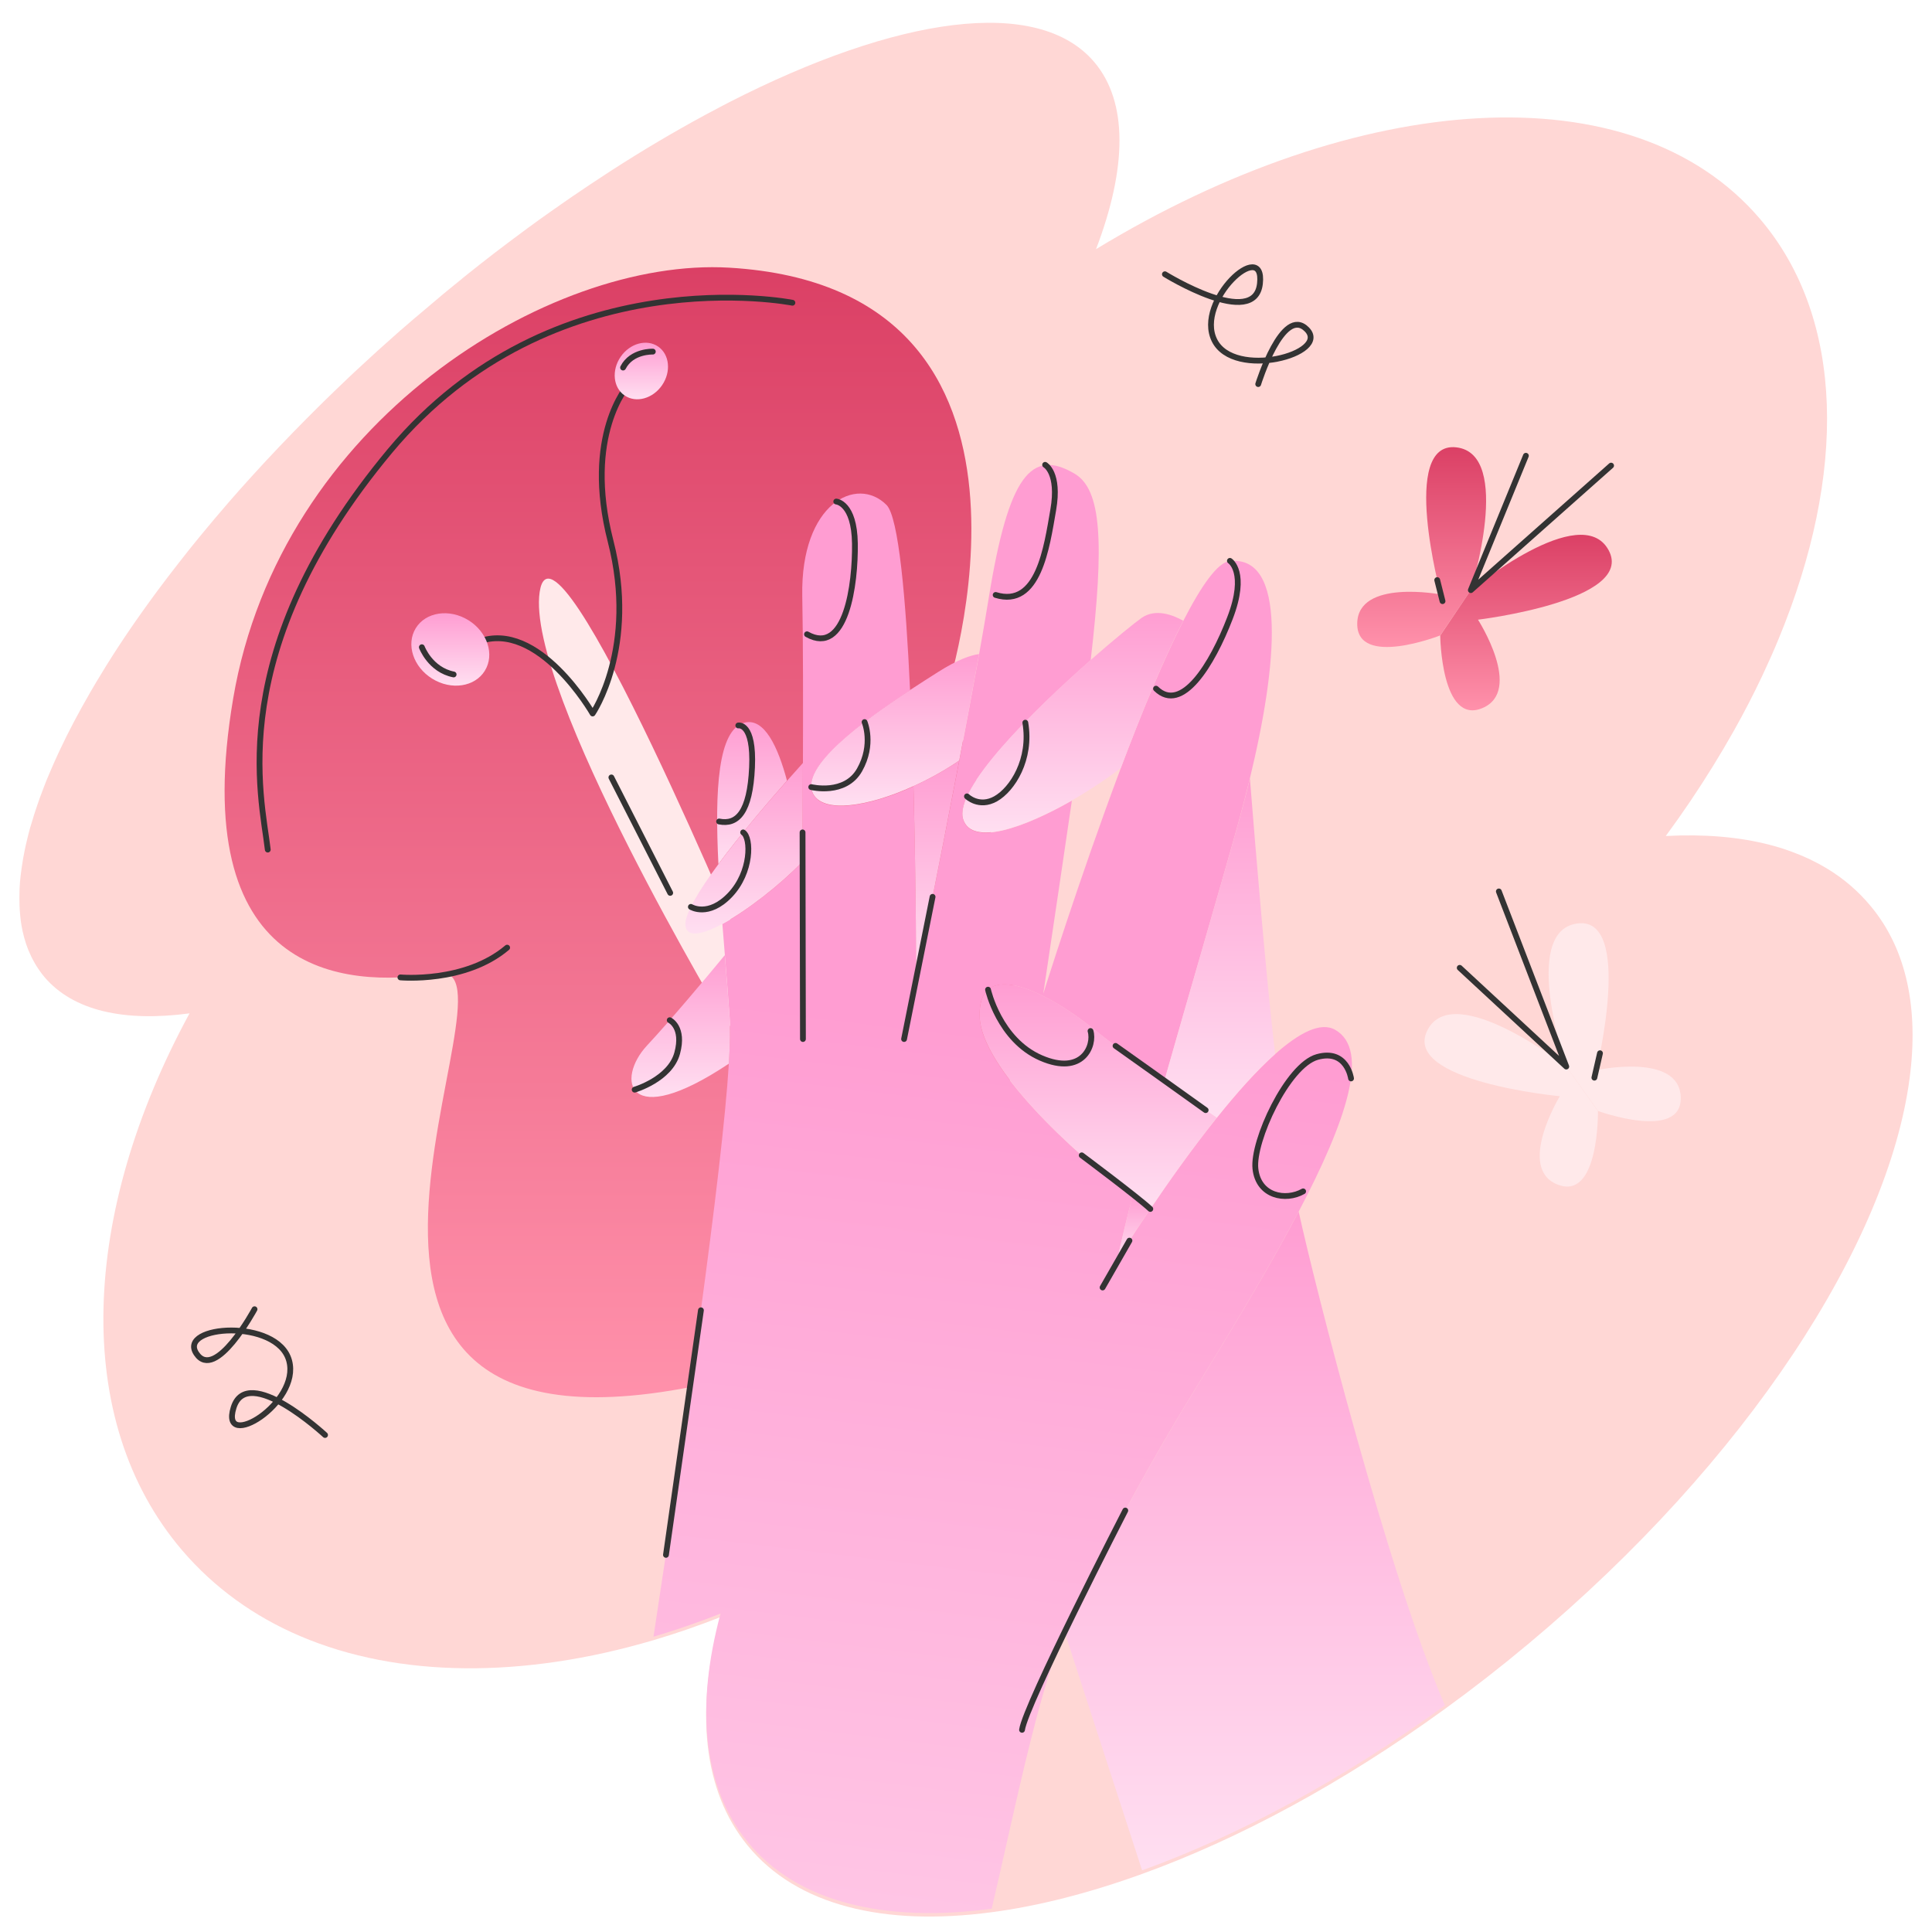 <?xml version="1.0" encoding="UTF-8"?> <svg xmlns="http://www.w3.org/2000/svg" width="898" height="898" viewBox="0 0 898 898" fill="none"><g filter="url(#filter0_ii_217_612)"><path d="M887.583 499.601C877.481 576.066 812.106 677.361 710.497 762.311C697.656 773.042 684.635 783.19 671.569 792.664C623.975 827.192 575.663 853.144 530.808 869.353C506.202 878.243 482.675 884.26 460.898 887.133C411.06 893.779 370.426 884.125 347.482 856.107C326.513 830.47 323.236 793.068 334.865 749.964C324.448 754.05 314.031 757.642 303.704 760.695C243.269 778.52 185.213 778.296 139.46 758.764C118.222 749.694 99.679 736.449 84.682 718.938C32.912 658.278 37.806 561.833 88.094 469.339C57.787 473.38 34.124 468.216 20.699 452.501C20.43 452.187 20.161 451.873 19.936 451.558C19.756 451.334 19.577 451.109 19.397 450.885C19.352 450.84 19.308 450.795 19.308 450.75C19.083 450.481 18.903 450.211 18.724 449.942C18.499 449.628 18.32 449.358 18.095 449.044C17.916 448.819 17.781 448.55 17.601 448.325C17.107 447.607 16.658 446.844 16.209 446.08C15.805 445.407 15.446 444.733 15.087 444.06C14.997 443.835 14.862 443.656 14.773 443.431C14.683 443.252 14.593 443.072 14.503 442.892C14.413 442.668 14.324 442.488 14.234 442.264C14.189 442.129 14.099 441.994 14.054 441.86C13.964 441.68 13.875 441.456 13.785 441.276C13.695 441.051 13.56 440.782 13.47 440.557C13.336 440.288 13.246 440.019 13.111 439.749C12.797 438.941 12.483 438.088 12.168 437.19C11.854 436.202 11.54 435.214 11.27 434.227C11.181 433.912 11.091 433.643 11.046 433.329C10.956 432.925 10.821 432.476 10.732 432.071C10.642 431.712 10.552 431.308 10.462 430.949C10.372 430.59 10.283 430.186 10.238 429.781C10.148 429.377 10.103 428.973 10.013 428.614C9.968 428.345 9.923 428.03 9.878 427.761C9.834 427.581 9.834 427.402 9.789 427.222C9.744 426.908 9.699 426.549 9.654 426.234C9.609 425.83 9.564 425.471 9.519 425.067C9.519 424.932 9.474 424.798 9.474 424.663C9.429 424.214 9.385 423.765 9.34 423.316C9.205 421.879 9.115 420.487 9.07 419.005C9.07 418.916 9.07 418.826 9.07 418.736C9.025 417.793 9.025 416.85 9.025 415.862C9.025 415.773 9.025 415.638 9.025 415.503C9.025 414.516 9.07 413.483 9.07 412.45C9.07 412.001 9.115 411.552 9.115 411.103C9.115 411.058 9.115 411.058 9.115 411.013C9.115 410.564 9.16 410.115 9.205 409.666C9.25 409.172 9.295 408.678 9.295 408.229C9.34 407.78 9.385 407.332 9.429 406.927C9.474 406.478 9.519 406.074 9.564 405.625C9.564 405.356 9.609 405.087 9.654 404.817C9.699 404.458 9.744 404.099 9.789 403.784C9.968 402.303 10.193 400.776 10.462 399.205C10.507 398.98 10.507 398.8 10.552 398.576C10.642 398.037 10.732 397.498 10.821 396.96C11.001 395.882 11.226 394.804 11.45 393.682C11.54 393.278 11.63 392.874 11.719 392.425V392.38C11.764 392.11 11.854 391.796 11.899 391.527C12.123 390.449 12.393 389.372 12.662 388.294C12.797 387.665 12.977 387.082 13.111 386.453C13.381 385.465 13.605 384.522 13.875 383.534C13.964 383.175 14.054 382.816 14.189 382.502C14.324 382.053 14.458 381.604 14.593 381.155C14.683 380.841 14.773 380.571 14.862 380.257C14.997 379.808 15.132 379.404 15.267 378.955C15.446 378.326 15.671 377.697 15.85 377.024C16.075 376.395 16.254 375.767 16.479 375.093C17.152 372.983 17.916 370.828 18.679 368.717C18.858 368.224 19.038 367.73 19.218 367.281C19.846 365.53 20.565 363.778 21.238 361.982C21.373 361.623 21.552 361.219 21.687 360.86C21.912 360.321 22.136 359.782 22.361 359.244C22.585 358.75 22.765 358.256 22.989 357.762C24.291 354.709 25.638 351.566 27.12 348.423C27.39 347.884 27.614 347.345 27.883 346.806C31.88 338.275 36.549 329.475 41.758 320.45C42.341 319.462 42.925 318.43 43.509 317.442C44.047 316.544 44.541 315.691 45.08 314.793C45.35 314.344 45.619 313.895 45.889 313.49C46.652 312.233 47.415 310.931 48.223 309.629C48.583 309.001 48.987 308.417 49.346 307.788C53.117 301.727 57.114 295.62 61.379 289.424C61.469 289.289 61.603 289.11 61.693 288.975C62.232 288.212 62.771 287.404 63.31 286.64C64.253 285.248 65.24 283.856 66.228 282.509C68.428 279.411 70.673 276.313 72.963 273.215C73.367 272.676 73.771 272.138 74.175 271.599C75.522 269.758 76.914 267.962 78.306 266.121C78.486 265.896 78.621 265.717 78.8 265.492C79.339 264.774 79.923 264.056 80.462 263.337C82.662 260.464 84.951 257.59 87.241 254.671C87.825 253.953 88.409 253.19 88.993 252.471C89.576 251.753 90.16 251.035 90.744 250.316C91.372 249.508 92.046 248.7 92.719 247.892C97.164 242.459 101.744 237.026 106.459 231.593C107.761 230.111 109.063 228.63 110.365 227.148C110.814 226.654 111.218 226.16 111.667 225.666C113.418 223.691 115.214 221.715 117.01 219.739C118.447 218.168 119.884 216.596 121.365 214.98C122.039 214.217 122.757 213.453 123.431 212.735C127.831 208.02 132.276 203.306 136.901 198.591C137.08 198.412 137.26 198.232 137.44 198.053C139.011 196.436 140.583 194.82 142.199 193.203C143.456 191.946 144.713 190.689 145.971 189.432C146.464 188.938 147.003 188.399 147.497 187.905C148.62 186.783 149.742 185.66 150.91 184.538C153.828 181.664 156.791 178.835 159.8 175.962C160.473 175.288 161.192 174.66 161.865 173.986C161.91 173.941 161.91 173.941 161.955 173.896C162.943 172.954 163.931 172.056 164.918 171.113C166.086 169.99 167.298 168.868 168.51 167.79C173.18 163.435 177.939 159.124 182.789 154.859C183.282 154.455 183.731 154.006 184.225 153.602C184.27 153.557 184.315 153.512 184.36 153.467C185.617 152.344 186.874 151.222 188.177 150.144C189.524 148.977 190.871 147.81 192.173 146.687C192.487 146.418 192.756 146.148 193.071 145.924C193.071 145.879 193.116 145.879 193.16 145.879C193.789 145.34 194.418 144.801 195.046 144.262C198.728 141.119 202.41 138.021 206.047 134.968C206.99 134.205 207.888 133.442 208.831 132.678C209.549 132.095 210.267 131.511 210.986 130.927C211.704 130.343 212.423 129.76 213.141 129.176C213.77 128.682 214.398 128.188 214.982 127.649C215.97 126.841 217.002 126.033 217.99 125.225C220.011 123.608 221.986 122.037 224.007 120.465C228.003 117.322 231.999 114.269 235.995 111.261C236.983 110.498 238.016 109.779 239.003 109.016C240.979 107.534 242.999 106.053 244.975 104.571C246.996 103.089 249.061 101.607 251.081 100.126C252.833 98.868 254.584 97.611 256.335 96.399C256.784 96.085 257.233 95.77 257.682 95.456C258.086 95.142 258.49 94.872 258.939 94.603C259.523 94.199 260.106 93.75 260.69 93.346C261.274 92.942 261.857 92.538 262.441 92.133C263.025 91.729 263.609 91.325 264.192 90.921C264.776 90.517 265.36 90.113 265.943 89.709C266.931 89.035 267.874 88.407 268.862 87.733C270.793 86.431 272.723 85.129 274.654 83.827C275.642 83.198 276.585 82.57 277.528 81.941C279.548 80.594 281.524 79.292 283.544 77.99C283.634 77.945 283.724 77.855 283.814 77.81C298.675 68.202 313.358 59.536 327.636 51.813C330.016 50.511 332.395 49.254 334.73 48.042C336.077 47.323 337.424 46.65 338.771 45.931C416.852 5.971 482.271 -3.683 508.537 27.074C524.477 45.752 523.758 76.643 509.435 114.135C631.384 39.96 758.855 30.71 817.988 99.991C857.769 146.597 858.263 218.886 826.788 295.081C824.454 300.784 821.894 306.486 819.2 312.233C815.159 320.809 810.714 329.43 805.865 338.051C799.714 348.962 792.979 359.872 785.66 370.738C782.023 376.126 778.207 381.514 774.255 386.902C791.856 385.959 808.02 387.261 822.343 390.943C826.07 391.886 829.617 393.008 833.074 394.31C838.732 396.376 843.985 398.89 848.924 401.854C856.871 406.613 863.786 412.54 869.623 419.634C886.371 439.794 891.849 467.543 887.583 499.601Z" fill="#FFD7D5"></path></g><path d="M439.482 323.323C439.482 323.323 502.745 134.07 338.951 124.416C255.302 119.477 130.166 196.167 108.389 324.625C86.613 453.085 158.857 459.775 203.622 452.411C248.342 445.092 103.764 694.018 332.081 642.383C560.397 590.748 439.482 323.323 439.482 323.323Z" fill="url(#paint0_linear_217_612)"></path><path d="M338.68 478.14C338.68 478.14 243.941 320.451 250.856 275.057C257.771 229.663 350.085 452.188 350.085 452.188L338.68 478.14Z" fill="#FFE9EA"></path><path d="M365.801 362.88C356.821 373.073 343.98 388.069 333.922 401.629C332.216 367.415 333.608 339.128 346.045 335.895C355.249 333.516 361.58 347.076 365.801 362.88Z" fill="url(#paint1_linear_217_612)"></path><path d="M603.59 563.226C589.941 589.223 572.115 618.677 553.976 648.222C529.909 687.464 510.333 725.09 494.798 758.631C482.764 784.628 469.743 850.182 460.943 887.179C411.104 893.825 370.469 884.171 347.526 856.153C326.557 830.516 323.28 793.114 334.909 750.01C324.492 754.096 314.075 757.688 303.748 760.741C318.026 666.9 335.672 544.952 338.77 494.394C339.309 485.279 339.488 477.826 339.129 472.528C338.501 463.413 337.692 453.76 336.929 444.017C336.525 439.168 336.121 434.318 335.762 429.469C347.481 423.138 362.612 411.24 372.445 401.092C372.759 404.011 372.894 405.807 372.894 405.807C372.894 405.807 372.894 403.921 372.939 400.598C373.029 392.247 373.119 374.781 373.208 354.711C373.298 328.444 373.298 297.688 372.894 276.899C372.131 233.93 398.218 220.864 412.047 234.693C417.704 240.35 421.027 278.111 423.002 320.856C401.001 335.314 371.592 356.686 377.878 368.989C382.637 378.283 403.336 375.14 424.574 365.532C425.831 412.946 425.831 454.972 425.831 454.972C425.831 454.972 436.113 404.595 445.857 353.678C449.134 336.616 452.322 319.509 455.061 304.198C456.812 294.5 458.339 285.52 459.596 277.752C468.8 220.954 479.397 208.292 499.512 220.19C511.949 227.554 513.341 251.8 506.965 306.847C480.609 330.016 443.163 366.744 447.697 380.932C451.738 393.504 476.254 384.659 498.21 372.132C494.483 397.904 489.993 427.628 484.92 461.887C484.92 461.887 501.488 408.77 520.929 357.09C530.448 331.767 540.685 306.802 549.98 288.618C558.376 272.229 565.964 261.364 571.621 260.78C598.112 258.086 593.937 308.284 580.916 361.94C579.21 368.854 577.414 375.859 575.483 382.818C566.278 415.864 552.763 461.617 541.089 502.656C529.64 494.574 517.023 485.369 508.312 478.32C488.377 462.201 454.208 443.747 455.375 472.932C456.273 495.921 498.165 535.567 526.362 556.221C523.354 567.895 520.929 577.863 519.448 585.362C519.627 585.047 525.599 575.439 534.624 562.014C542.975 549.621 553.976 534.041 565.515 519.628C574.585 508.313 583.969 497.717 592.635 489.994C603.86 480.026 613.917 474.728 620.697 478.724C636.906 488.108 625.726 521.11 603.59 563.226Z" fill="url(#paint2_linear_217_612)"></path><path d="M338.77 494.393C290.952 526.272 286.237 501.532 300.74 485.952C311.83 474.053 328.488 454.163 336.884 443.971C337.693 453.758 338.456 463.367 339.085 472.482C339.489 477.78 339.354 485.233 338.77 494.393Z" fill="url(#paint3_linear_217_612)"></path><path d="M372.94 400.509C372.76 400.688 372.625 400.868 372.446 401.048C362.613 411.195 347.481 423.094 335.763 429.424C326.468 434.453 319.329 435.935 318.611 430.322C317.982 425.159 324.762 414.024 333.922 401.676C343.934 388.116 356.776 373.12 365.801 362.928C368.764 359.56 371.323 356.731 373.209 354.621C373.119 374.736 373.03 392.202 372.94 400.509Z" fill="url(#paint4_linear_217_612)"></path><path d="M445.858 353.541C436.115 404.503 425.832 454.836 425.832 454.836C425.832 454.836 425.832 412.809 424.575 365.395C431.804 362.162 439.123 358.121 445.858 353.541Z" fill="url(#paint5_linear_217_612)"></path><path d="M455.062 304.02C452.323 319.33 449.135 336.482 445.857 353.499C439.122 358.079 431.804 362.12 424.575 365.398C403.337 375.051 382.638 378.149 377.879 368.855C371.593 356.553 401.002 335.18 423.003 320.722C427.763 317.579 432.208 314.796 435.845 312.461C445.139 306.534 451.245 304.513 455.062 304.02Z" fill="url(#paint6_linear_217_612)"></path><path d="M549.98 288.528C540.686 306.667 530.493 331.632 520.93 357C514.554 361.894 506.562 367.237 498.21 372.042C476.254 384.569 451.739 393.414 447.697 380.842C443.118 366.609 480.61 329.881 506.966 306.757C518.326 296.789 527.575 289.336 530.583 287.226C537.049 282.691 545.131 285.789 549.98 288.528Z" fill="url(#paint7_linear_217_612)"></path><path d="M592.68 489.903C583.969 497.626 574.585 508.223 565.56 519.537C560.936 516.394 551.507 509.929 541.135 502.565C552.764 461.527 566.324 415.728 575.528 382.726C577.459 375.767 579.3 368.807 580.961 361.848C583.61 395.208 588.729 456.722 592.68 489.903Z" fill="url(#paint8_linear_217_612)"></path><path d="M671.614 792.666C624.02 827.194 575.708 853.146 530.853 869.355L494.843 758.586C510.378 725.091 529.955 687.42 554.021 648.177C572.161 618.588 589.986 589.179 603.635 563.182C610.954 596.767 645.258 731.826 671.614 792.666Z" fill="url(#paint9_linear_217_612)"></path><path d="M534.669 561.923C525.465 575.528 519.448 585.271 519.448 585.271C520.93 577.773 523.355 567.805 526.363 556.131C529.326 558.286 532.11 560.262 534.669 561.923Z" fill="url(#paint10_linear_217_612)"></path><path d="M565.56 519.538C554.021 533.951 543.021 549.531 534.669 561.923C532.11 560.217 529.326 558.286 526.408 556.176C498.166 535.522 456.319 495.875 455.376 472.887C454.208 443.702 488.377 462.156 508.313 478.275C517.024 485.324 529.64 494.484 541.09 502.61C551.507 509.929 560.936 516.395 565.56 519.538Z" fill="url(#paint11_linear_217_612)"></path><path d="M388.698 233.121C388.698 233.121 397.095 233.705 397.364 252.608C397.634 271.511 393.278 305.051 375.094 294.814" stroke="#333333" stroke-width="2.694" stroke-miterlimit="10" stroke-linecap="round" stroke-linejoin="round"></path><path d="M485.773 216.059C485.773 216.059 492.553 219.74 489.545 237.027C486.536 254.313 482.72 282.69 462.784 276.539" stroke="#333333" stroke-width="2.694" stroke-miterlimit="10" stroke-linecap="round" stroke-linejoin="round"></path><path d="M571.667 260.689C571.667 260.689 579.928 265.898 571.667 287.36C563.405 308.822 549.307 331.856 537.318 320.092" stroke="#333333" stroke-width="2.694" stroke-miterlimit="10" stroke-linecap="round" stroke-linejoin="round"></path><path d="M343.17 337.199C343.17 337.199 350.489 335.762 349.546 356.685C348.603 377.609 342.677 383.535 334.235 381.829" stroke="#333333" stroke-width="2.694" stroke-miterlimit="10" stroke-linecap="round" stroke-linejoin="round"></path><path d="M449.449 370.157C449.449 370.157 455.017 375.635 462.784 371.28C470.507 366.924 479.487 352.96 476.569 335.898" stroke="#333333" stroke-width="2.694" stroke-miterlimit="10" stroke-linecap="round" stroke-linejoin="round"></path><path d="M377.07 365.845C377.07 365.845 392.785 369.751 399.52 357.852C406.255 345.954 401.855 335.627 401.855 335.627" stroke="#333333" stroke-width="2.694" stroke-miterlimit="10" stroke-linecap="round" stroke-linejoin="round"></path><path d="M321.124 421.52C321.124 421.52 329.251 426.549 339.309 415.998C349.366 405.446 349.276 389.462 345.415 386.902" stroke="#333333" stroke-width="2.694" stroke-miterlimit="10" stroke-linecap="round" stroke-linejoin="round"></path><path d="M294.993 506.473C294.993 506.473 311.427 501.668 314.749 489.545C318.072 477.422 311.292 474.189 311.292 474.189" stroke="#333333" stroke-width="2.694" stroke-miterlimit="10" stroke-linecap="round" stroke-linejoin="round"></path><path d="M459.237 460C459.237 460 464.401 483.303 483.842 491.744C503.284 500.185 508.897 485.862 506.876 479.217" stroke="#333333" stroke-width="2.694" stroke-miterlimit="10" stroke-linecap="round" stroke-linejoin="round"></path><path d="M627.971 501.264C627.971 501.264 626.085 487.434 612.256 491.296C598.427 495.157 582.128 530.449 583.52 543.245C584.912 556.042 597.619 558.332 605.701 553.752" stroke="#333333" stroke-width="2.694" stroke-miterlimit="10" stroke-linecap="round" stroke-linejoin="round"></path><path d="M373.029 386.902L373.209 482.944" stroke="#333333" stroke-width="2.694" stroke-miterlimit="10" stroke-linecap="round" stroke-linejoin="round"></path><path d="M433.464 416.852L420.219 482.945" stroke="#333333" stroke-width="2.694" stroke-miterlimit="10" stroke-linecap="round" stroke-linejoin="round"></path><path d="M502.79 537.004C502.79 537.004 528.877 556.491 534.669 561.923" stroke="#333333" stroke-width="2.694" stroke-miterlimit="10" stroke-linecap="round" stroke-linejoin="round"></path><path d="M518.505 486.133C518.505 486.133 548.812 507.64 560.397 515.991" stroke="#333333" stroke-width="2.694" stroke-miterlimit="10" stroke-linecap="round" stroke-linejoin="round"></path><path d="M524.97 576.65L512.488 598.427" stroke="#333333" stroke-width="2.694" stroke-miterlimit="10" stroke-linecap="round" stroke-linejoin="round"></path><path d="M291.85 179.197C291.85 179.197 271.106 202.141 283.813 251.576C296.475 301.056 275.461 331.633 275.461 331.633C275.461 331.633 250.317 287.81 222.39 298.272" stroke="#333333" stroke-width="2.694" stroke-miterlimit="10" stroke-linecap="round" stroke-linejoin="round"></path><path d="M307.73 179.049C312.038 172.772 311.221 164.726 305.905 161.078C300.589 157.429 292.787 159.56 288.479 165.837C284.171 172.114 284.988 180.16 290.304 183.808C295.62 187.457 303.421 185.326 307.73 179.049Z" fill="url(#paint12_linear_217_612)"></path><path d="M225.347 311.783C229.99 304.274 226.574 293.747 217.716 288.268C208.858 282.79 197.913 284.436 193.269 291.944C188.626 299.452 192.042 309.979 200.9 315.458C209.758 320.936 220.703 319.291 225.347 311.783Z" fill="url(#paint13_linear_217_612)"></path><path d="M196.078 300.83C196.078 300.83 199.984 311.337 210.85 313.492" stroke="#333333" stroke-width="2.694" stroke-miterlimit="10" stroke-linecap="round" stroke-linejoin="round"></path><path d="M303.435 163.435C303.435 163.435 293.602 163.031 289.605 170.844" stroke="#333333" stroke-width="2.694" stroke-miterlimit="10" stroke-linecap="round" stroke-linejoin="round"></path><path d="M284.172 361.355L311.516 415.011" stroke="#333333" stroke-width="2.694" stroke-miterlimit="10" stroke-linecap="round" stroke-linejoin="round"></path><path d="M186.11 454.298C186.11 454.298 216.193 457.037 235.725 440.469" stroke="#333333" stroke-width="2.694" stroke-miterlimit="10" stroke-linecap="round" stroke-linejoin="round"></path><path d="M368.314 140.717C368.314 140.717 257.097 118.581 181.216 209.638C103.494 302.94 121.634 370.245 124.462 394.896" stroke="#333333" stroke-width="2.694" stroke-miterlimit="10" stroke-linecap="round" stroke-linejoin="round"></path><path d="M523.04 702.102C523.04 702.102 476.613 792.44 475.042 804.025" stroke="#333333" stroke-width="2.694" stroke-miterlimit="10" stroke-linecap="round" stroke-linejoin="round"></path><path d="M151.089 666.989C151.089 666.989 114.989 633.539 108.569 654.282C102.148 675.026 139.819 652.172 134.386 632.416C128.953 612.66 82.482 615.893 91.282 629.138C100.083 642.384 118.312 608.529 118.312 608.529" stroke="#333333" stroke-width="2.694" stroke-miterlimit="10" stroke-linecap="round" stroke-linejoin="round"></path><path d="M541.449 127.471C541.449 127.471 583.296 153.379 585.631 131.782C587.966 110.185 555.368 139.819 564.483 158.183C573.598 176.547 618.587 164.424 607.407 153.109C596.227 141.794 584.823 178.523 584.823 178.523" stroke="#333333" stroke-width="2.694" stroke-miterlimit="10" stroke-linecap="round" stroke-linejoin="round"></path><path d="M325.794 609.023C325.794 609.023 310.483 716.29 309.54 722.71" stroke="#333333" stroke-width="2.694" stroke-miterlimit="10" stroke-linecap="round" stroke-linejoin="round"></path><path d="M683.648 274.293C683.648 274.293 703.448 210.984 676.913 207.931C650.377 204.878 669.684 276.314 669.684 276.314C669.684 276.314 631.115 268.995 630.845 289.784C630.576 310.572 669.414 295.351 669.414 295.351L683.648 274.293Z" fill="url(#paint14_linear_217_612)"></path><path d="M683.647 274.293C683.647 274.293 734.923 232.222 747.675 255.705C760.426 279.187 686.97 288.033 686.97 288.033C686.97 288.033 708.208 321.034 689.035 329.116C669.863 337.198 669.414 295.441 669.414 295.441L683.647 274.293Z" fill="url(#paint15_linear_217_612)"></path><path d="M709.24 211.838L683.647 274.294L748.842 216.418" stroke="#333333" stroke-width="2.694" stroke-miterlimit="10" stroke-linecap="round" stroke-linejoin="round"></path><path d="M728.008 495.742C728.008 495.742 675.655 455.017 663.487 478.814C651.319 502.611 725 509.526 725 509.526C725 509.526 704.66 543.066 724.012 550.609C743.364 558.153 742.735 516.396 742.735 516.396L728.008 495.742Z" fill="#FFE9EA"></path><path d="M728.009 495.741C728.009 495.741 706.546 432.97 733.037 429.244C759.528 425.517 742.017 497.402 742.017 497.402C742.017 497.402 780.362 489.096 781.215 509.84C782.023 530.628 742.781 516.395 742.781 516.395L728.009 495.741Z" fill="#FFE9EA"></path><path d="M678.483 449.853L728.008 495.741L696.668 414.338" stroke="#333333" stroke-width="2.694" stroke-miterlimit="10" stroke-linecap="round" stroke-linejoin="round"></path><path d="M743.678 489.545L741.074 500.905" stroke="#333333" stroke-width="2.694" stroke-miterlimit="10" stroke-linecap="round" stroke-linejoin="round"></path><path d="M668.022 269.625L670.492 279.413" stroke="#333333" stroke-width="2.694" stroke-miterlimit="10" stroke-linecap="round" stroke-linejoin="round"></path><defs><filter id="filter0_ii_217_612" x="9.025" y="8.916" width="879.942" height="881.911" filterUnits="userSpaceOnUse" color-interpolation-filters="sRGB"><feFlood flood-opacity="0" result="BackgroundImageFix"></feFlood><feBlend mode="normal" in="SourceGraphic" in2="BackgroundImageFix" result="shape"></feBlend><feColorMatrix in="SourceAlpha" type="matrix" values="0 0 0 0 0 0 0 0 0 0 0 0 0 0 0 0 0 0 127 0" result="hardAlpha"></feColorMatrix><feOffset></feOffset><feGaussianBlur stdDeviation="103.99"></feGaussianBlur><feComposite in2="hardAlpha" operator="arithmetic" k2="-1" k3="1"></feComposite><feColorMatrix type="matrix" values="0 0 0 0 0.99 0 0 0 0 0.516 0 0 0 0 1 0 0 0 1 0"></feColorMatrix><feBlend mode="normal" in2="shape" result="effect1_innerShadow_217_612"></feBlend><feColorMatrix in="SourceAlpha" type="matrix" values="0 0 0 0 0 0 0 0 0 0 0 0 0 0 0 0 0 0 127 0" result="hardAlpha"></feColorMatrix><feOffset dy="1.678"></feOffset><feGaussianBlur stdDeviation="66.3"></feGaussianBlur><feComposite in2="hardAlpha" operator="arithmetic" k2="-1" k3="1"></feComposite><feColorMatrix type="matrix" values="0 0 0 0 1 0 0 0 0 0.327 0 0 0 0 0.327 0 0 0 1 0"></feColorMatrix><feBlend mode="normal" in2="effect1_innerShadow_217_612" result="effect2_innerShadow_217_612"></feBlend></filter><linearGradient id="paint0_linear_217_612" x1="287.933" y1="124.191" x2="287.933" y2="649.439" gradientUnits="userSpaceOnUse"><stop stop-color="#DB4065"></stop><stop offset="1" stop-color="#FF91AB"></stop></linearGradient><linearGradient id="paint1_linear_217_612" x1="349.566" y1="335.623" x2="349.566" y2="401.629" gradientUnits="userSpaceOnUse"><stop stop-color="#FF9DD2"></stop><stop offset="1" stop-color="#FFDFF1"></stop></linearGradient><linearGradient id="paint2_linear_217_612" x1="419.5" y1="473" x2="337.5" y2="1145.5" gradientUnits="userSpaceOnUse"><stop stop-color="#FF9DD2"></stop><stop offset="1" stop-color="#FFDFF1"></stop></linearGradient><linearGradient id="paint3_linear_217_612" x1="316.409" y1="443.971" x2="316.409" y2="509.881" gradientUnits="userSpaceOnUse"><stop stop-color="#FF9DD2"></stop><stop offset="1" stop-color="#FFDFF1"></stop></linearGradient><linearGradient id="paint4_linear_217_612" x1="345.89" y1="354.621" x2="345.89" y2="433.913" gradientUnits="userSpaceOnUse"><stop stop-color="#FF9DD2"></stop><stop offset="1" stop-color="#FFDFF1"></stop></linearGradient><linearGradient id="paint5_linear_217_612" x1="435.217" y1="353.541" x2="435.217" y2="454.836" gradientUnits="userSpaceOnUse"><stop stop-color="#FF9DD2"></stop><stop offset="1" stop-color="#FFDFF1"></stop></linearGradient><linearGradient id="paint6_linear_217_612" x1="416.039" y1="304.02" x2="416.039" y2="374.441" gradientUnits="userSpaceOnUse"><stop stop-color="#FF9DD2"></stop><stop offset="1" stop-color="#FFDFF1"></stop></linearGradient><linearGradient id="paint7_linear_217_612" x1="498.647" y1="284.922" x2="498.647" y2="386.935" gradientUnits="userSpaceOnUse"><stop stop-color="#FF9DD2"></stop><stop offset="1" stop-color="#FFDFF1"></stop></linearGradient><linearGradient id="paint8_linear_217_612" x1="566.907" y1="361.848" x2="566.907" y2="519.537" gradientUnits="userSpaceOnUse"><stop stop-color="#FF9DD2"></stop><stop offset="1" stop-color="#FFDFF1"></stop></linearGradient><linearGradient id="paint9_linear_217_612" x1="583.228" y1="563.182" x2="583.228" y2="869.355" gradientUnits="userSpaceOnUse"><stop stop-color="#FF9DD2"></stop><stop offset="1" stop-color="#FFDFF1"></stop></linearGradient><linearGradient id="paint10_linear_217_612" x1="527.059" y1="556.131" x2="527.059" y2="585.271" gradientUnits="userSpaceOnUse"><stop stop-color="#FF9DD2"></stop><stop offset="1" stop-color="#FFDFF1"></stop></linearGradient><linearGradient id="paint11_linear_217_612" x1="510.454" y1="457.51" x2="510.454" y2="561.923" gradientUnits="userSpaceOnUse"><stop stop-color="#FF9DD2"></stop><stop offset="1" stop-color="#FFDFF1"></stop></linearGradient><linearGradient id="paint12_linear_217_612" x1="298.104" y1="159.295" x2="298.104" y2="185.591" gradientUnits="userSpaceOnUse"><stop stop-color="#FF9DD2"></stop><stop offset="1" stop-color="#FFDFF1"></stop></linearGradient><linearGradient id="paint13_linear_217_612" x1="209.308" y1="285.033" x2="209.308" y2="318.693" gradientUnits="userSpaceOnUse"><stop stop-color="#FF9DD2"></stop><stop offset="1" stop-color="#FFDFF1"></stop></linearGradient><linearGradient id="paint14_linear_217_612" x1="660.795" y1="207.836" x2="660.795" y2="300.726" gradientUnits="userSpaceOnUse"><stop stop-color="#DB4065"></stop><stop offset="1" stop-color="#FF91AB"></stop></linearGradient><linearGradient id="paint15_linear_217_612" x1="709.288" y1="248.578" x2="709.288" y2="330.154" gradientUnits="userSpaceOnUse"><stop stop-color="#DB4065"></stop><stop offset="1" stop-color="#FF91AB"></stop></linearGradient></defs></svg> 